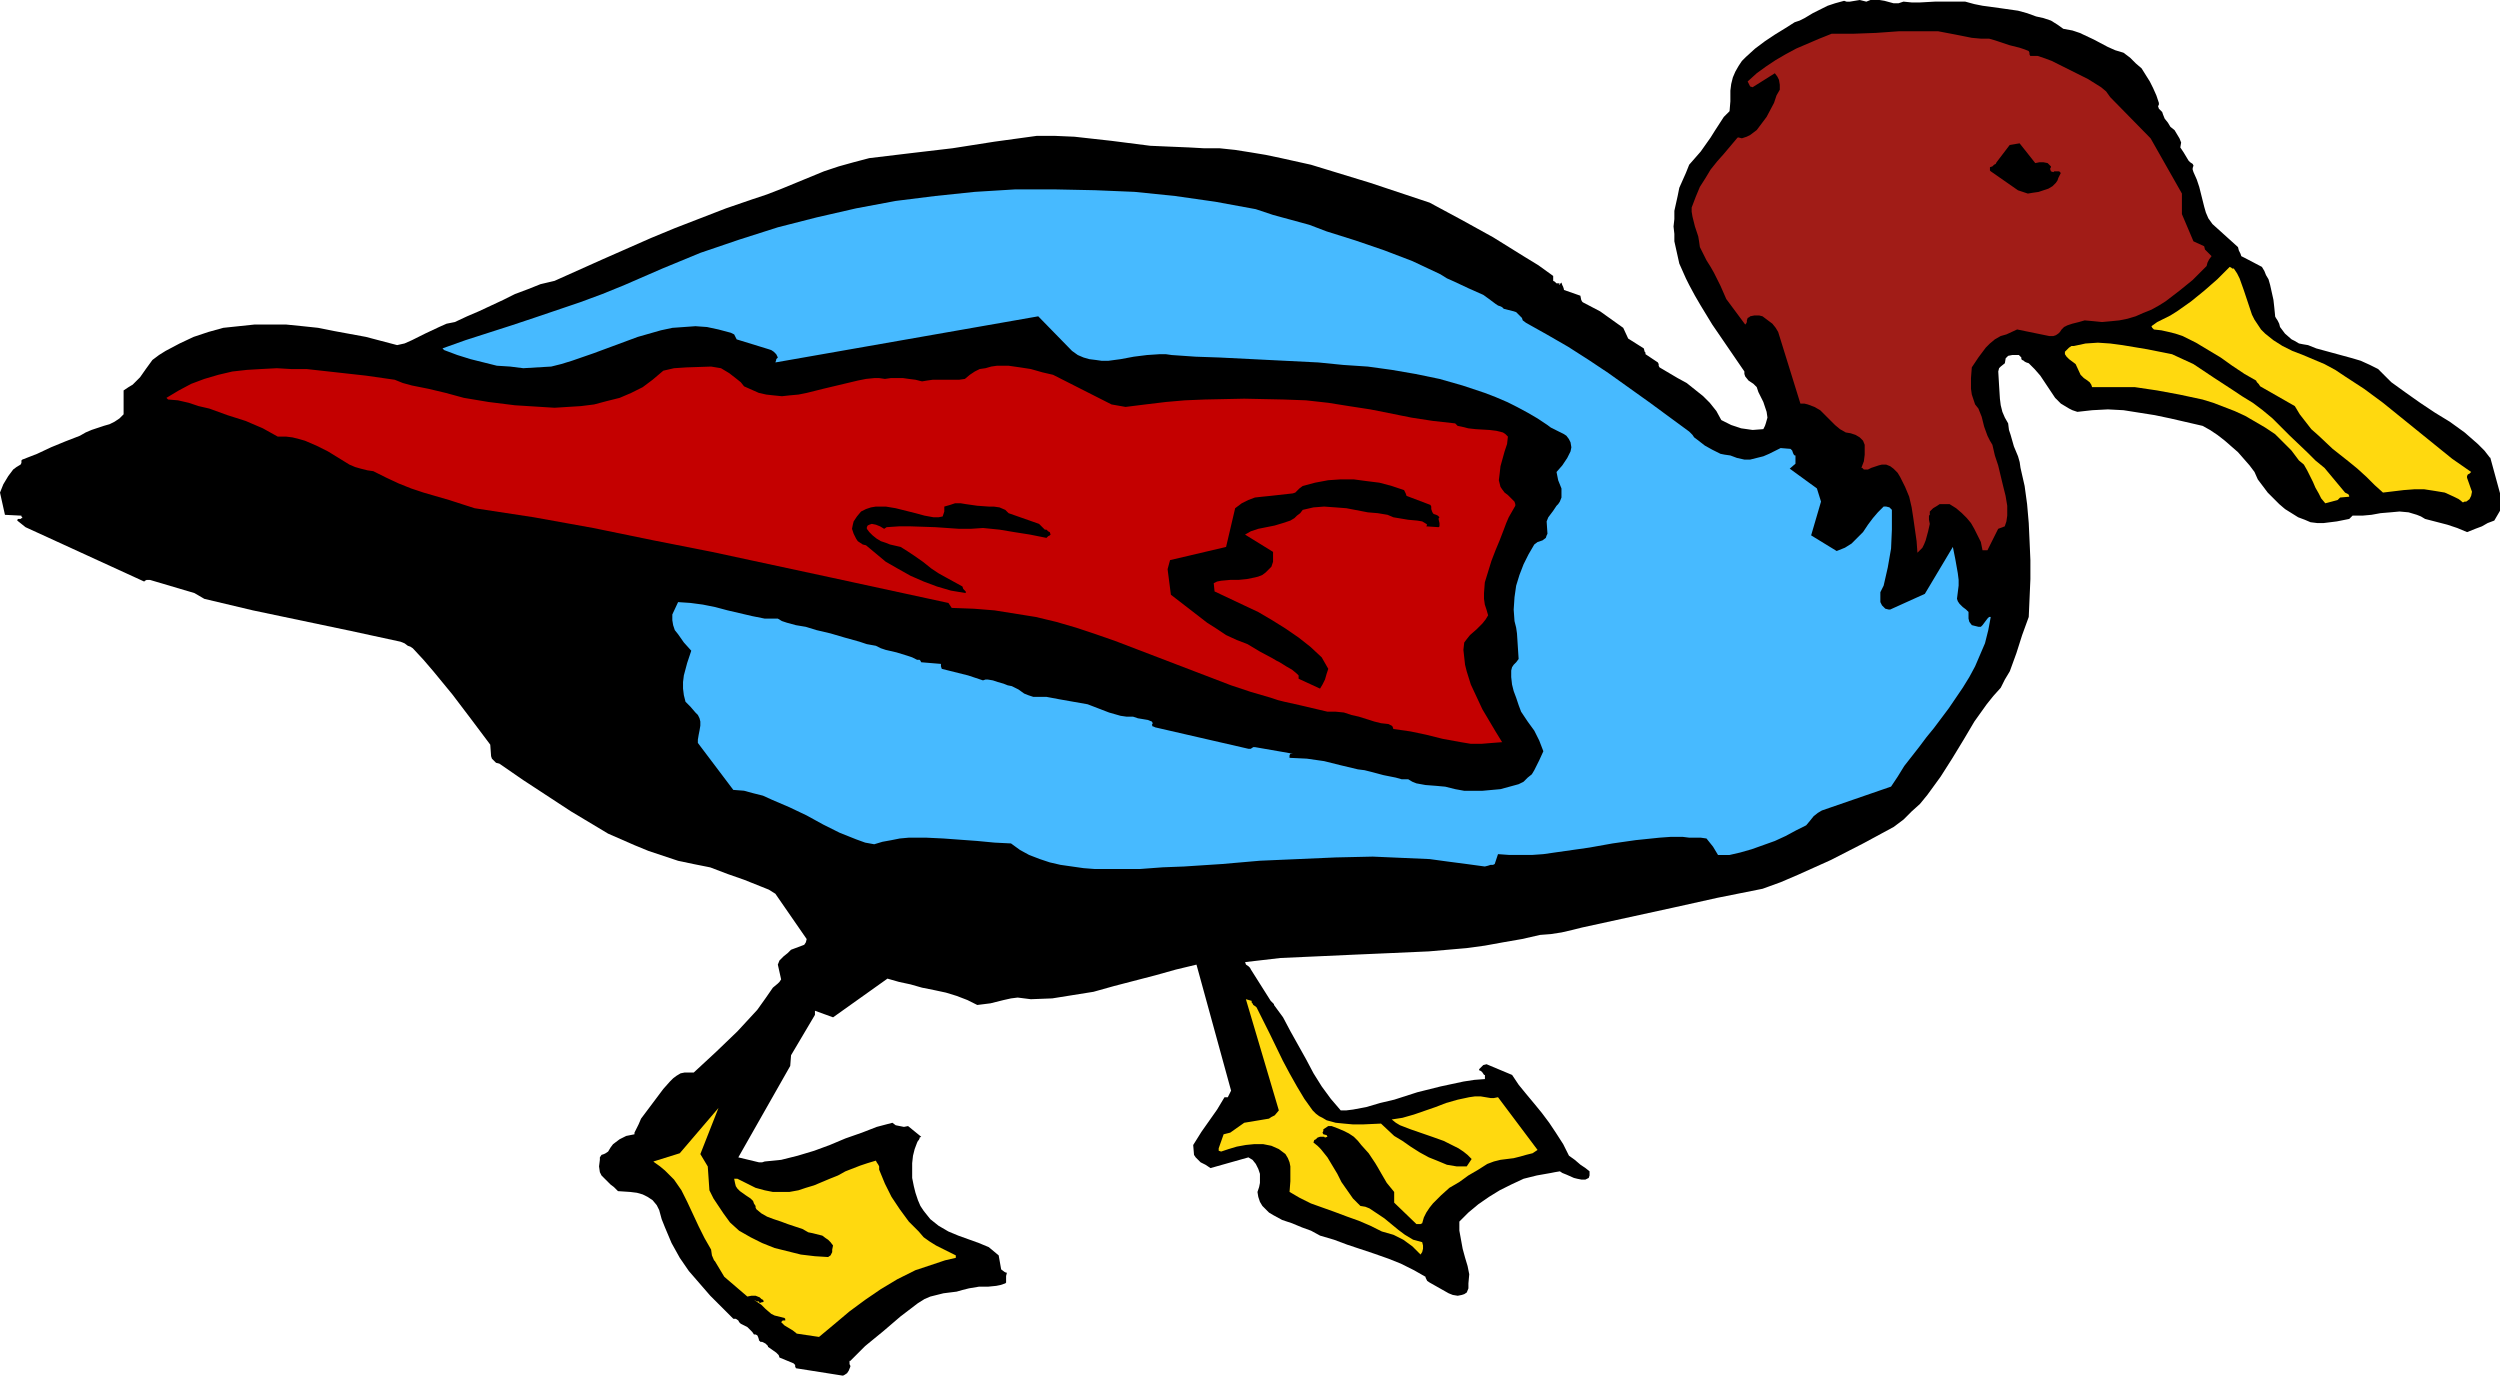 <?xml version="1.0" encoding="UTF-8" standalone="no"?>
<svg
   version="1.0"
   width="129.724mm"
   height="71.38mm"
   id="svg11"
   sodipodi:docname="Duck 09.wmf"
   xmlns:inkscape="http://www.inkscape.org/namespaces/inkscape"
   xmlns:sodipodi="http://sodipodi.sourceforge.net/DTD/sodipodi-0.dtd"
   xmlns="http://www.w3.org/2000/svg"
   xmlns:svg="http://www.w3.org/2000/svg">
  <sodipodi:namedview
     id="namedview11"
     pagecolor="#ffffff"
     bordercolor="#000000"
     borderopacity="0.25"
     inkscape:showpageshadow="2"
     inkscape:pageopacity="0.0"
     inkscape:pagecheckerboard="0"
     inkscape:deskcolor="#d1d1d1"
     inkscape:document-units="mm" />
  <defs
     id="defs1">
    <pattern
       id="WMFhbasepattern"
       patternUnits="userSpaceOnUse"
       width="6"
       height="6"
       x="0"
       y="0" />
  </defs>
  <path
     style="fill:#000000;fill-opacity:1;fill-rule:evenodd;stroke:none"
     d="m 0,96.605 0.97,4.362 3.232,0.162 v 0.162 l 0.162,0.162 v 0.162 H 4.202 l -0.162,0.162 H 3.555 l -0.162,0.162 v 0.162 l 1.616,1.292 23.27,10.662 0.162,-0.162 0.323,-0.162 h 0.162 0.485 l 8.726,2.585 1.939,1.131 9.534,2.262 19.23,4.039 9.696,2.1 0.808,0.323 0.646,0.485 0.485,0.162 0.485,0.323 2.101,2.262 1.939,2.262 3.717,4.523 3.555,4.685 1.939,2.585 1.939,2.585 0.162,2.262 0.162,0.485 0.323,0.323 0.485,0.485 0.646,0.162 4.686,3.231 4.686,3.069 4.686,3.069 4.848,2.908 2.424,1.454 2.586,1.131 2.586,1.131 2.747,1.131 2.909,0.969 2.909,0.969 3.07,0.646 3.232,0.646 3.394,1.292 3.232,1.131 3.232,1.292 1.616,0.646 1.293,0.808 6.141,8.885 -0.162,0.646 -0.323,0.485 -2.586,0.969 -0.646,0.646 -0.808,0.646 -0.808,0.808 -0.323,0.808 0.646,2.908 -0.323,0.485 -0.323,0.323 -0.97,0.808 -1.454,2.1 -1.616,2.262 -1.939,2.1 -1.939,2.1 -4.202,4.039 -4.363,4.039 h -0.97 -0.808 l -0.808,0.162 -0.808,0.485 -0.646,0.485 -0.646,0.646 -1.293,1.454 -1.454,1.939 -1.454,1.939 -1.454,1.939 -0.485,1.131 -0.485,0.969 -0.162,0.323 -0.162,0.323 v 0.323 0 l -1.616,0.323 -0.646,0.323 -0.646,0.323 -0.646,0.485 -0.646,0.485 -0.485,0.646 -0.485,0.808 -0.485,0.323 -0.323,0.162 -0.485,0.162 -0.323,0.485 v 0.485 l -0.162,1.292 0.162,1.131 0.323,0.646 0.323,0.323 0.808,0.808 0.646,0.646 0.646,0.485 0.808,0.808 2.424,0.162 1.293,0.162 1.131,0.323 0.97,0.485 0.97,0.646 0.808,0.969 0.485,0.969 0.485,1.777 0.646,1.615 1.293,3.069 1.616,2.908 1.778,2.585 2.101,2.423 2.101,2.423 2.262,2.262 2.262,2.262 h 0.485 l 0.485,0.323 0.162,0.323 0.323,0.323 0.646,0.323 0.646,0.323 0.646,0.646 0.323,0.323 0.323,0.485 h 0.162 0.162 l 0.323,0.162 0.162,0.323 0.162,0.485 v 0.162 l 0.162,0.162 0.162,0.162 h 0.323 l 0.323,0.162 0.323,0.162 0.323,0.323 0.162,0.162 v 0.162 l 1.616,1.131 0.323,0.323 0.162,0.162 0.162,0.485 2.747,1.131 0.162,0.162 0.162,0.162 v 0.162 0.162 l 0.162,0.323 9.211,1.454 0.323,-0.162 0.485,-0.323 0.323,-0.485 0.323,-0.808 v -0.162 l -0.162,-0.323 v -0.323 -0.323 h 0.162 l 1.454,-1.454 1.454,-1.454 3.555,-2.908 3.394,-2.908 3.394,-2.585 1.293,-0.808 1.131,-0.485 1.293,-0.323 1.293,-0.323 2.586,-0.323 1.131,-0.323 1.293,-0.323 1.939,-0.323 h 1.778 l 1.616,-0.162 0.808,-0.162 0.97,-0.323 0.162,-0.162 v -0.162 -1.131 l 0.162,-0.646 h -0.162 l -0.323,-0.162 -0.646,-0.485 -0.485,-2.746 -1.939,-1.615 -1.939,-0.808 -4.04,-1.454 -1.939,-0.808 -1.939,-1.131 -0.808,-0.646 -0.808,-0.646 -0.646,-0.808 -0.646,-0.808 -0.646,-0.969 -0.485,-1.131 -0.485,-1.454 -0.323,-1.292 -0.323,-1.615 v -1.454 -1.454 l 0.162,-1.454 0.323,-1.292 0.485,-1.292 0.162,-0.323 0.162,-0.162 0.162,-0.323 v -0.162 l 0.323,-0.162 -2.586,-2.1 -0.808,0.162 -0.808,-0.162 -0.808,-0.162 -0.646,-0.485 -3.07,0.808 -2.909,1.131 -3.232,1.131 -3.07,1.292 -3.07,1.131 -3.232,0.969 -3.232,0.808 -3.232,0.323 -0.485,0.162 h -0.646 l -4.04,-0.969 10.181,-17.932 0.162,-2.1 4.686,-7.916 v -0.323 -0.485 l 3.555,1.292 10.666,-7.593 2.262,0.646 2.262,0.485 2.262,0.646 2.424,0.485 2.262,0.485 2.101,0.646 2.101,0.808 1.939,0.969 1.293,-0.162 1.293,-0.162 2.586,-0.646 1.454,-0.323 1.293,-0.162 1.293,0.162 1.293,0.162 4.202,-0.162 4.04,-0.646 4.04,-0.646 4.04,-1.131 8.08,-2.1 4.04,-1.131 4.04,-0.969 6.787,24.717 -0.646,1.292 h -0.646 l -1.454,2.423 -3.07,4.362 -1.616,2.585 0.162,1.939 0.323,0.485 0.323,0.323 0.646,0.646 0.97,0.485 0.485,0.323 0.485,0.323 7.434,-2.1 0.808,0.485 0.646,0.808 0.485,0.969 0.323,0.969 v 1.777 l -0.162,0.808 -0.323,0.969 0.162,0.969 0.323,0.969 0.485,0.808 0.646,0.646 0.646,0.646 0.808,0.485 1.778,0.969 1.939,0.646 1.939,0.808 1.778,0.646 1.778,0.969 2.747,0.808 2.586,0.969 5.333,1.777 2.747,0.969 2.424,0.969 2.586,1.292 2.262,1.292 v 0.162 l 0.162,0.323 0.162,0.323 0.485,0.323 3.717,2.1 0.808,0.323 0.97,0.162 0.808,-0.162 0.485,-0.162 0.485,-0.323 0.323,-0.808 V 251.689 l 0.162,-1.777 -0.323,-1.615 -0.485,-1.615 -0.485,-1.777 -0.323,-1.777 -0.323,-1.777 v -1.777 l 1.778,-1.777 1.939,-1.615 2.101,-1.454 2.101,-1.292 2.262,-1.131 2.424,-1.131 2.586,-0.646 2.747,-0.485 0.808,-0.162 0.97,-0.162 0.485,0.323 0.808,0.323 1.454,0.646 0.646,0.162 0.808,0.162 h 0.808 l 0.646,-0.323 0.162,-0.485 v -0.808 l -0.808,-0.646 -0.97,-0.646 -1.131,-0.969 -1.131,-0.808 -1.131,-2.262 -1.454,-2.262 -1.293,-1.939 -1.454,-1.939 -1.454,-1.777 -1.616,-1.939 -1.454,-1.777 -1.293,-1.939 -5.01,-2.1 -0.646,0.162 -0.485,0.485 -0.162,0.162 -0.162,0.162 v 0.162 l 0.162,0.162 h 0.162 l 0.323,0.323 0.323,0.485 h 0.162 v 0.162 0.646 l -2.101,0.162 -2.101,0.323 -2.262,0.485 -2.262,0.485 -4.525,1.131 -4.525,1.454 -2.747,0.646 -2.747,0.808 -2.586,0.485 -1.293,0.162 h -1.131 l -1.939,-2.262 -1.778,-2.423 -1.616,-2.585 -1.454,-2.746 -3.07,-5.493 -1.454,-2.746 -1.778,-2.423 v -0.162 l -0.162,-0.162 -0.485,-0.485 -3.878,-6.139 -0.162,-0.323 -0.323,-0.323 -0.485,-0.323 -0.162,-0.485 6.949,-0.808 7.272,-0.323 7.11,-0.323 7.434,-0.323 7.272,-0.323 7.434,-0.646 3.555,-0.485 3.555,-0.646 3.717,-0.646 3.555,-0.808 2.101,-0.162 2.101,-0.323 2.101,-0.485 1.939,-0.485 8.888,-1.939 8.888,-1.939 8.726,-1.939 8.888,-1.777 3.555,-1.292 3.394,-1.454 3.232,-1.454 3.232,-1.454 6.302,-3.231 5.979,-3.231 1.939,-1.454 1.616,-1.615 1.616,-1.454 1.454,-1.777 1.293,-1.777 1.293,-1.777 2.262,-3.554 2.262,-3.716 2.101,-3.554 2.424,-3.392 1.293,-1.615 1.454,-1.615 0.808,-1.615 0.97,-1.615 1.293,-3.554 1.131,-3.554 1.293,-3.554 0.323,-7.431 v -3.716 l -0.162,-3.716 -0.162,-3.554 -0.323,-3.716 -0.485,-3.554 -0.808,-3.554 -0.162,-1.131 -0.323,-1.131 -0.808,-1.939 -0.646,-2.262 -0.323,-0.969 -0.162,-1.292 -0.646,-1.131 -0.485,-1.131 -0.323,-1.292 -0.162,-1.292 -0.162,-2.585 -0.162,-2.746 0.162,-0.646 0.323,-0.323 0.808,-0.646 0.162,-0.969 0.162,-0.162 0.323,-0.323 0.808,-0.162 h 0.97 0.323 l 0.323,0.323 v 0 l 0.162,0.162 v 0.323 l 0.162,0.162 0.323,0.162 0.162,0.162 0.323,0.162 0.485,0.162 1.131,1.131 1.131,1.292 1.939,2.908 0.97,1.454 1.131,1.131 0.808,0.485 0.808,0.485 0.646,0.323 0.97,0.323 2.909,-0.323 3.07,-0.162 3.07,0.162 3.07,0.485 3.07,0.485 3.07,0.646 6.302,1.454 1.454,0.808 1.454,0.969 1.454,1.131 1.293,1.131 1.293,1.131 1.131,1.292 1.131,1.292 0.97,1.292 0.646,1.454 0.97,1.292 0.97,1.292 1.131,1.131 1.131,1.131 1.131,0.969 1.293,0.808 1.293,0.808 1.293,0.485 1.131,0.485 1.293,0.162 h 1.293 l 2.586,-0.323 2.424,-0.485 0.162,-0.162 0.162,-0.162 0.323,-0.323 h 1.939 l 1.778,-0.162 1.778,-0.323 1.939,-0.162 1.778,-0.162 1.778,0.162 1.616,0.485 0.808,0.323 0.808,0.485 4.363,1.131 1.939,0.646 1.939,0.808 1.616,-0.646 1.293,-0.485 1.131,-0.646 1.293,-0.485 1.131,-1.939 v -3.392 l -1.939,-7.108 v 0.162 l -1.131,-1.454 -1.293,-1.292 -1.293,-1.131 -1.293,-1.131 -2.909,-2.1 -2.909,-1.777 -2.909,-1.939 -2.747,-1.939 -2.909,-2.1 -1.293,-1.292 -1.293,-1.292 -1.616,-0.808 -1.778,-0.808 -1.616,-0.485 -1.778,-0.485 -1.778,-0.485 -1.778,-0.485 -1.778,-0.485 -1.616,-0.646 -0.97,-0.162 -0.808,-0.162 -0.808,-0.485 -0.646,-0.323 -1.293,-1.131 -0.97,-1.292 -0.162,-0.646 -0.323,-0.646 -0.323,-0.485 -0.162,-0.323 V 61.872 l -0.162,-1.615 -0.162,-1.454 -0.323,-1.454 -0.323,-1.454 -0.323,-1.131 -0.485,-0.808 -0.323,-0.808 -0.485,-0.808 -3.394,-1.777 -0.323,-0.162 -0.323,-0.162 -0.162,-0.485 -0.323,-0.646 -0.162,-0.646 -5.01,-4.523 -0.808,-1.131 -0.485,-1.131 -0.323,-1.131 -0.323,-1.292 -0.162,-0.646 -0.162,-0.646 -0.323,-1.292 -0.485,-1.454 -0.646,-1.454 -0.162,-0.485 v -0.323 l 0.162,-0.485 -0.162,-0.323 -0.485,-0.323 -0.323,-0.323 -0.485,-0.808 -0.485,-0.808 -0.646,-0.969 0.162,-0.969 -0.323,-0.808 -0.485,-0.808 -0.485,-0.808 -0.808,-0.646 -0.485,-0.808 -0.646,-0.808 -0.323,-0.808 -0.162,-0.485 -0.323,-0.323 -0.323,-0.323 -0.162,-0.485 0.162,-0.323 v -0.323 l -0.485,-1.454 -0.646,-1.454 -0.646,-1.292 -0.808,-1.292 -0.808,-1.292 -1.131,-0.969 -1.131,-1.131 -1.293,-0.969 -1.616,-0.485 -1.454,-0.646 -2.747,-1.454 -2.747,-1.292 -1.454,-0.485 -1.778,-0.323 -1.131,-0.808 -1.293,-0.808 -1.454,-0.485 -1.454,-0.323 -1.778,-0.646 -1.778,-0.485 -3.394,-0.485 -3.555,-0.485 -1.616,-0.323 -1.778,-0.485 h -1.616 -1.454 -2.909 l -2.909,0.162 h -1.616 l -1.616,-0.162 -0.97,0.323 h -0.97 L 369.579,0.162 368.609,0 h -0.808 -0.97 l -0.808,0.323 -0.646,-0.162 L 364.731,0 l -0.97,0.162 -0.97,0.162 h -0.646 l -0.485,-0.162 -1.778,0.485 -1.454,0.485 -2.909,1.454 -0.808,0.485 -0.808,0.485 -0.97,0.485 -0.97,0.323 -1.778,1.131 -2.101,1.292 -1.939,1.292 -1.939,1.454 -1.778,1.615 -0.808,0.808 -0.646,0.969 -0.646,1.131 -0.485,1.131 -0.323,1.292 -0.162,1.292 v 2.1 l -0.162,1.939 -1.131,1.131 -1.778,2.746 -0.808,1.292 -1.939,2.746 -1.131,1.292 -1.131,1.292 -0.646,1.615 -0.646,1.454 -0.646,1.454 -0.323,1.615 -0.323,1.454 -0.323,1.454 v 1.615 l -0.162,1.454 0.162,1.454 v 1.454 l 0.323,1.454 0.323,1.454 0.323,1.454 0.646,1.454 0.646,1.454 0.646,1.292 1.131,2.1 1.131,1.939 2.262,3.716 6.302,9.208 v 0.485 l 0.162,0.485 0.646,0.808 0.97,0.646 0.646,0.646 0.323,0.969 0.97,1.939 0.323,0.969 0.323,0.969 0.162,1.131 -0.323,1.131 -0.162,0.485 -0.323,0.646 -2.101,0.162 -1.131,-0.162 -1.131,-0.162 -0.97,-0.323 -0.97,-0.323 -0.97,-0.485 -0.97,-0.485 -0.97,-1.777 -1.293,-1.615 -1.293,-1.292 -1.616,-1.292 -1.616,-1.292 -1.778,-0.969 -3.555,-2.1 -0.162,-0.323 v -0.323 l -0.162,-0.323 -2.424,-1.615 V 69.142 l -0.162,-0.162 -0.162,-0.646 v 0 l -3.07,-1.939 -0.97,-2.1 -4.525,-3.231 -3.394,-1.777 -0.162,-0.162 -0.162,-0.323 -0.162,-0.808 -3.232,-1.131 v 0 -0.162 l -0.162,-0.485 -0.162,-0.323 -0.162,-0.485 v -0.162 0.162 l -0.323,0.323 -0.162,0.162 v -0.162 l 0.162,-0.162 h -0.485 -0.162 l -0.323,-0.323 -0.323,-0.162 v -0.969 l -2.909,-2.1 -2.909,-1.777 -5.979,-3.716 -6.141,-3.392 -6.302,-3.392 -11.635,-3.877 -5.818,-1.777 -5.818,-1.777 -5.818,-1.292 -3.07,-0.646 -2.909,-0.485 -3.07,-0.485 -3.07,-0.323 h -3.07 l -2.909,-0.162 -3.878,-0.162 -3.717,-0.162 -7.595,-0.969 -7.272,-0.808 -3.717,-0.162 h -3.717 l -8.242,1.131 -8.242,1.292 -8.242,0.969 -8.08,0.969 -3.07,0.808 -2.909,0.808 -2.909,0.969 -2.747,1.131 -2.747,1.131 -2.747,1.131 -2.909,1.131 -2.909,0.969 -5.171,1.777 -5.01,1.939 -5.01,1.939 -4.686,1.939 -9.534,4.2 -9.373,4.2 -2.747,0.646 -2.424,0.969 -2.586,0.969 -2.262,1.131 -2.424,1.131 -2.424,1.131 -2.262,0.969 -2.424,1.131 -1.616,0.323 -1.454,0.646 -2.747,1.292 -2.586,1.292 -1.454,0.646 -1.454,0.323 -6.141,-1.615 -6.141,-1.131 -3.232,-0.646 -3.07,-0.323 -3.232,-0.323 H 53.005 49.934 l -3.07,0.323 -3.07,0.323 -2.909,0.808 -2.909,0.969 -2.747,1.292 -2.747,1.454 -1.293,0.808 -1.293,0.969 -1.293,1.777 -1.131,1.615 -1.454,1.454 -0.808,0.485 -0.97,0.646 v 4.685 l -0.808,0.808 -0.97,0.646 -0.97,0.485 -1.131,0.323 -2.424,0.808 -1.131,0.485 -1.131,0.646 -2.909,1.131 -2.747,1.131 -2.747,1.292 -2.909,1.131 -0.162,0.162 v 0.485 l -0.162,0.323 -0.808,0.485 -0.646,0.485 -0.485,0.646 -0.485,0.646 -0.97,1.615 z"
     id="path1" />
  <path
     style="fill:#c40000;fill-opacity:1;fill-rule:evenodd;stroke:none"
     d="m 32.966,78.35 1.939,0.162 2.101,0.485 1.939,0.646 2.101,0.485 3.555,1.292 3.555,1.131 3.394,1.454 1.454,0.808 1.454,0.808 h 1.616 l 1.293,0.162 1.293,0.323 1.131,0.323 2.262,0.969 2.262,1.131 2.101,1.292 2.101,1.292 1.131,0.485 1.131,0.323 1.293,0.323 1.131,0.162 2.586,1.292 2.424,1.131 2.424,0.969 2.424,0.808 5.01,1.454 5.01,1.615 11.635,1.777 11.635,2.1 11.797,2.423 11.474,2.262 23.27,5.008 23.109,5.008 0.323,0.485 0.323,0.485 4.363,0.162 4.04,0.323 4.04,0.646 4.04,0.646 4.04,0.969 3.878,1.131 3.878,1.292 3.717,1.292 7.595,2.908 7.595,2.908 7.595,2.908 3.878,1.292 3.878,1.131 1.454,0.485 1.293,0.323 2.909,0.646 2.747,0.646 2.747,0.646 h 1.616 l 1.616,0.162 1.454,0.485 1.454,0.323 3.07,0.969 1.293,0.323 1.454,0.162 0.323,0.162 0.323,0.162 0.162,0.162 0.162,0.485 3.394,0.485 3.07,0.646 3.232,0.808 1.778,0.323 1.778,0.323 0.97,0.162 0.97,0.162 h 2.101 l 1.939,-0.162 2.101,-0.162 -1.293,-2.1 -2.586,-4.362 -1.131,-2.423 -1.131,-2.423 -0.808,-2.585 -0.323,-1.292 -0.162,-1.454 -0.162,-1.454 0.162,-1.454 0.485,-0.646 0.646,-0.808 1.293,-1.131 1.131,-1.131 0.646,-0.808 0.485,-0.808 -0.323,-1.131 -0.323,-0.969 -0.162,-1.131 v -1.131 l 0.162,-2.1 0.646,-2.1 0.646,-2.1 0.808,-2.1 0.808,-1.939 0.808,-2.1 0.485,-1.292 0.485,-1.131 0.646,-1.131 0.646,-1.131 v -0.323 l -0.162,-0.485 -0.646,-0.646 -0.646,-0.646 -0.646,-0.485 -0.485,-0.646 -0.323,-0.485 -0.162,-0.646 -0.162,-0.646 0.162,-1.292 0.162,-1.454 0.808,-2.908 0.485,-1.454 0.162,-1.454 -0.485,-0.485 -0.485,-0.323 -1.293,-0.323 -1.293,-0.162 -2.747,-0.162 -1.454,-0.162 -1.293,-0.323 -0.808,-0.162 -0.485,-0.485 -4.363,-0.485 -4.202,-0.646 -4.04,-0.808 -4.04,-0.808 -4.202,-0.646 -4.04,-0.646 -4.363,-0.485 -4.363,-0.162 -7.757,-0.162 -7.757,0.162 -3.878,0.162 -3.717,0.323 -4.04,0.485 -3.878,0.485 -2.747,-0.485 -11.474,-5.816 -2.101,-0.485 -2.262,-0.646 -2.101,-0.323 -2.262,-0.323 h -2.262 l -1.131,0.162 -1.131,0.323 -1.131,0.162 -0.97,0.485 -0.97,0.646 -0.97,0.808 -1.131,0.162 h -1.131 -2.101 -1.939 l -1.131,0.162 -0.97,0.162 -1.293,-0.323 -1.293,-0.162 -1.131,-0.162 h -1.293 -1.131 l -1.131,0.162 -1.131,-0.162 h -0.97 l -1.616,0.162 -1.616,0.323 -3.394,0.808 -3.394,0.808 -3.232,0.808 -1.616,0.323 -1.778,0.162 -1.454,0.162 -1.616,-0.162 -1.454,-0.162 -1.454,-0.323 -1.454,-0.646 -1.454,-0.646 -0.646,-0.808 -0.808,-0.646 -1.454,-1.131 -0.808,-0.485 -0.808,-0.485 -0.97,-0.162 -0.97,-0.162 -4.848,0.162 -2.424,0.162 -2.101,0.485 -2.101,1.777 -1.939,1.454 -2.262,1.131 -2.262,0.969 -2.586,0.646 -2.424,0.646 -2.586,0.323 -2.586,0.162 -2.586,0.162 -2.586,-0.162 -5.171,-0.323 -5.171,-0.646 -4.848,-0.808 -1.778,-0.485 -1.778,-0.485 -3.394,-0.808 -3.232,-0.646 -1.778,-0.485 -1.616,-0.646 -5.656,-0.808 -5.818,-0.646 -5.818,-0.646 h -3.07 l -2.747,-0.162 -3.07,0.162 -2.747,0.162 -2.909,0.323 -2.747,0.646 -2.747,0.808 -2.586,0.969 -2.424,1.292 -2.424,1.454 z"
     id="path2" />
  <path
     style="fill:#47baff;fill-opacity:1;fill-rule:evenodd;stroke:none"
     d="m 87.102,68.657 2.586,0.969 2.586,0.808 2.586,0.646 2.586,0.646 2.586,0.162 2.586,0.323 2.747,-0.162 2.747,-0.162 1.939,-0.485 2.101,-0.646 4.202,-1.454 4.363,-1.615 4.363,-1.615 2.262,-0.646 2.262,-0.646 2.262,-0.485 2.262,-0.162 2.262,-0.162 2.262,0.162 2.262,0.485 2.424,0.646 0.323,0.162 0.323,0.162 0.485,0.969 6.302,1.939 0.485,0.162 0.485,0.323 0.485,0.485 0.323,0.646 -0.323,0.323 v 0.162 l -0.162,0.485 51.55,-9.047 6.626,6.785 1.131,0.808 1.131,0.485 1.131,0.323 1.293,0.162 1.131,0.162 h 1.293 l 2.424,-0.323 2.586,-0.485 2.586,-0.323 2.424,-0.162 h 1.293 l 1.131,0.162 4.686,0.323 4.686,0.162 9.696,0.485 9.696,0.485 4.848,0.485 4.848,0.323 4.686,0.646 4.686,0.808 4.686,0.969 4.525,1.292 4.363,1.454 2.101,0.808 2.262,0.969 1.939,0.969 2.101,1.131 1.939,1.131 1.939,1.292 0.646,0.485 0.646,0.323 0.646,0.323 1.293,0.646 0.485,0.323 0.485,0.646 0.323,0.646 0.162,0.969 -0.162,0.808 -0.323,0.646 -0.323,0.646 -0.97,1.454 -1.131,1.292 0.162,0.808 0.162,0.808 0.646,1.615 v 0.808 0.969 l -0.323,0.808 -0.323,0.485 -0.323,0.323 -0.646,0.969 -0.485,0.646 -0.485,0.646 -0.323,0.808 0.162,2.423 -0.162,0.323 -0.162,0.485 -0.646,0.485 -0.97,0.323 -0.646,0.485 -1.131,1.939 -0.97,1.939 -0.808,2.1 -0.646,2.1 -0.323,2.262 -0.162,2.423 0.162,2.262 0.323,1.292 0.162,1.131 0.323,5.008 -0.485,0.646 -0.485,0.485 -0.323,0.485 -0.162,0.646 v 1.292 l 0.162,1.454 0.323,1.292 0.485,1.292 0.485,1.454 0.485,1.292 1.293,1.939 1.293,1.777 0.97,1.939 0.808,2.1 -0.808,1.777 -0.97,1.939 -0.485,0.808 -0.808,0.646 -0.808,0.808 -0.97,0.485 -1.778,0.485 -1.778,0.485 -1.778,0.162 -1.778,0.162 h -1.778 -1.778 l -1.778,-0.323 -1.939,-0.485 -1.778,-0.162 -2.101,-0.162 -1.778,-0.323 -0.808,-0.323 -0.808,-0.485 h -1.293 l -1.131,-0.323 -2.424,-0.485 -2.424,-0.646 -1.293,-0.323 -1.293,-0.162 -3.394,-0.808 -3.232,-0.808 -3.394,-0.485 -3.394,-0.162 v -0.323 -0.162 l 0.162,-0.323 h 0.485 l -7.434,-1.292 h -0.323 l -0.485,0.323 h -0.485 l -18.261,-4.2 -0.323,-0.162 h -0.162 l -0.162,-0.323 0.162,-0.323 -0.162,-0.323 -0.808,-0.323 -1.939,-0.323 -0.97,-0.323 h -1.293 l -1.131,-0.162 -1.131,-0.323 -1.131,-0.323 -2.101,-0.808 -2.101,-0.808 -2.747,-0.485 -2.747,-0.485 -2.586,-0.485 h -1.293 -1.293 l -0.97,-0.323 -0.808,-0.323 -1.131,-0.808 -1.293,-0.646 -0.808,-0.162 -0.808,-0.323 -1.131,-0.323 -0.97,-0.323 -0.97,-0.162 h -0.485 l -0.485,0.162 -2.909,-0.969 -5.171,-1.292 -0.162,-0.485 v -0.485 l -3.878,-0.323 -0.162,-0.323 -0.162,-0.162 h -0.323 -0.162 l -0.97,-0.485 -0.97,-0.323 -2.101,-0.646 -2.101,-0.485 -0.97,-0.323 -0.97,-0.485 -1.778,-0.323 -1.454,-0.485 -2.909,-0.808 -2.747,-0.808 -2.747,-0.646 -2.101,-0.646 -1.939,-0.323 -1.778,-0.485 -0.97,-0.323 -0.808,-0.485 h -2.586 l -2.424,-0.485 -4.848,-1.131 -2.424,-0.646 -2.424,-0.485 -2.424,-0.323 -2.424,-0.162 -1.131,2.423 v 1.131 l 0.162,0.969 0.323,0.969 0.646,0.808 1.131,1.615 1.454,1.615 -0.808,2.423 -0.646,2.423 -0.162,1.292 v 1.292 l 0.162,1.292 0.323,1.292 0.97,0.969 0.97,1.131 0.485,0.485 0.323,0.646 0.162,0.646 v 0.808 l -0.162,0.969 -0.162,0.808 -0.162,0.969 v 0.646 l 6.949,9.208 2.101,0.162 1.778,0.485 1.939,0.485 1.778,0.808 3.394,1.454 3.394,1.615 3.232,1.777 3.232,1.615 3.232,1.292 1.778,0.646 1.778,0.323 1.616,-0.485 1.778,-0.323 1.616,-0.323 1.778,-0.162 h 3.394 l 3.394,0.162 6.626,0.485 3.394,0.323 3.232,0.162 1.778,1.292 1.778,0.969 2.101,0.808 1.939,0.646 2.101,0.485 2.262,0.323 2.262,0.323 2.101,0.162 h 4.525 4.525 l 4.363,-0.323 4.202,-0.162 7.434,-0.485 7.434,-0.646 7.434,-0.323 7.434,-0.323 7.272,-0.162 7.434,0.323 3.717,0.162 3.555,0.485 3.717,0.485 3.555,0.485 0.646,-0.162 0.485,-0.162 h 0.485 l 0.323,-0.162 0.646,-1.939 2.262,0.162 h 2.101 2.262 l 2.262,-0.162 4.525,-0.646 4.525,-0.646 4.525,-0.808 4.525,-0.646 4.686,-0.485 2.262,-0.162 h 2.262 l 1.293,0.162 h 2.262 l 1.131,0.162 0.646,0.808 0.646,0.808 0.485,0.808 0.485,0.808 h 2.262 l 2.101,-0.485 2.262,-0.646 2.262,-0.808 2.262,-0.808 2.101,-0.969 2.101,-1.131 1.939,-0.969 0.808,-0.969 0.646,-0.808 0.808,-0.646 0.808,-0.485 13.574,-4.685 1.293,-1.939 1.293,-2.1 2.909,-3.716 1.454,-1.939 1.454,-1.777 2.909,-3.877 2.747,-4.039 1.293,-2.1 1.131,-2.1 0.97,-2.262 0.97,-2.262 0.646,-2.585 0.485,-2.585 h -0.323 l -0.323,0.323 -0.485,0.646 -0.485,0.646 -0.323,0.323 h -0.485 l -0.646,-0.162 -0.646,-0.162 -0.485,-0.646 -0.162,-0.646 v -1.292 l -0.162,-0.162 -0.323,-0.323 -0.646,-0.485 -0.646,-0.646 -0.323,-0.485 -0.162,-0.485 0.162,-1.292 0.162,-1.292 v -1.131 l -0.162,-1.292 -0.485,-2.746 -0.485,-2.423 -5.494,9.208 -6.787,3.069 h -0.162 -0.162 l -0.646,-0.162 -0.323,-0.323 -0.323,-0.323 -0.323,-0.646 v -0.969 -0.969 l 0.162,-0.323 0.162,-0.323 0.323,-0.646 0.808,-3.554 0.646,-3.716 0.162,-3.716 v -3.554 -0.323 l -0.162,-0.162 -0.323,-0.323 -0.646,-0.162 h -0.485 l -1.131,1.131 -0.97,1.131 -0.97,1.292 -0.97,1.454 -1.131,1.131 -1.131,1.131 -1.293,0.808 -0.808,0.323 -0.808,0.323 -5.01,-3.069 1.939,-6.623 -0.808,-2.585 -5.333,-3.877 1.131,-0.969 v -1.615 h -0.162 l -0.162,-0.162 -0.162,-0.323 -0.162,-0.485 -0.323,-0.323 -1.939,-0.162 -2.262,1.131 -1.131,0.485 -1.293,0.323 -1.293,0.323 h -1.131 l -1.454,-0.323 -1.293,-0.485 -1.131,-0.162 -0.808,-0.162 -1.616,-0.808 -1.454,-0.808 -1.454,-1.131 -0.646,-0.485 -0.323,-0.485 -0.162,-0.162 -0.162,-0.162 -0.323,-0.323 -7.918,-5.816 -7.918,-5.654 -3.878,-2.585 -4.04,-2.585 -4.202,-2.423 -4.04,-2.262 -0.646,-0.485 -0.162,-0.485 -0.323,-0.323 -0.485,-0.485 -0.323,-0.323 -0.485,-0.162 -1.939,-0.485 -0.323,-0.323 -0.323,-0.162 -0.485,-0.162 -0.485,-0.323 -1.293,-0.969 -1.131,-0.808 -2.909,-1.292 -2.747,-1.292 -1.454,-0.646 -1.293,-0.808 -2.747,-1.292 -2.747,-1.292 -5.494,-2.1 -5.656,-1.939 -5.656,-1.777 -3.394,-1.292 -3.555,-0.969 -3.555,-0.969 -3.394,-1.131 -7.918,-1.454 -7.918,-1.131 -7.918,-0.808 -7.757,-0.323 -7.918,-0.162 h -7.757 l -7.918,0.485 -7.757,0.808 -7.757,0.969 -7.757,1.454 -7.757,1.777 -7.595,1.939 -7.595,2.423 -7.595,2.585 -7.434,3.069 -7.434,3.231 -4.363,1.777 -4.363,1.615 -9.05,3.069 -4.363,1.454 -9.05,2.908 -4.525,1.615 v 0 z"
     id="path3" />
  <path
     style="fill:#ffd90f;fill-opacity:1;fill-rule:evenodd;stroke:none"
     d="m 128.31,227.942 1.131,0.808 0.97,0.808 0.97,0.969 0.808,0.808 1.454,2.1 1.131,2.262 1.131,2.423 1.131,2.423 1.131,2.262 1.293,2.262 0.162,1.131 0.485,1.131 v -0.162 l 1.939,3.231 4.525,3.877 0.808,-0.162 h 0.808 l 0.808,0.323 0.323,0.323 0.323,0.162 0.162,0.323 -0.323,0.162 h -0.162 l -0.323,0.162 -0.162,-0.323 h -0.323 l -0.646,-0.323 1.454,0.969 0.808,0.808 1.131,0.969 0.646,0.323 0.646,0.162 0.646,0.162 0.646,0.162 0.162,0.162 v 0 0.323 h -0.485 l -0.323,0.323 0.646,0.646 0.808,0.485 0.808,0.485 0.808,0.646 4.363,0.646 2.909,-2.423 3.07,-2.585 3.07,-2.262 3.07,-2.1 3.232,-1.939 3.555,-1.777 1.939,-0.646 1.939,-0.646 1.939,-0.646 2.101,-0.485 v -0.485 l -1.293,-0.646 -1.293,-0.646 -1.293,-0.646 -1.293,-0.808 -1.131,-0.808 -0.97,-1.131 -1.939,-1.939 -1.778,-2.423 -1.616,-2.423 -1.293,-2.585 -1.131,-2.746 v -0.646 l -0.162,-0.323 -0.323,-0.485 -0.162,-0.323 -1.616,0.485 -1.454,0.485 -2.909,1.131 -1.454,0.808 -1.616,0.646 -3.07,1.292 -1.616,0.485 -1.454,0.485 -1.778,0.323 h -1.454 -1.778 l -1.616,-0.323 -1.778,-0.485 -1.616,-0.808 -1.293,-0.646 -0.646,-0.323 h -0.646 l 0.162,0.808 0.162,0.646 0.323,0.485 0.485,0.485 1.131,0.808 0.97,0.646 0.485,0.485 0.162,0.485 0.323,0.485 v 0.323 l 0.162,0.323 0.97,0.808 1.131,0.646 1.293,0.485 1.454,0.485 1.293,0.485 1.454,0.485 1.454,0.485 1.131,0.646 0.808,0.162 0.646,0.162 1.293,0.323 0.646,0.485 0.485,0.323 0.485,0.485 0.485,0.646 -0.162,0.808 v 0.485 l -0.323,0.646 -0.485,0.323 -2.586,-0.162 -2.747,-0.323 -2.586,-0.646 -2.586,-0.646 -2.424,-0.969 -2.262,-1.131 -2.262,-1.292 -1.778,-1.615 -1.293,-1.777 -0.97,-1.454 -0.97,-1.454 -0.808,-1.615 -0.323,-4.685 -1.454,-2.423 3.555,-9.047 -7.595,8.885 -5.171,1.615 z"
     id="path4" />
  <path
     style="fill:#000000;fill-opacity:1;fill-rule:evenodd;stroke:none"
     d="m 167.094,103.713 0.323,0.969 0.485,0.969 0.323,0.485 0.485,0.323 0.485,0.323 0.646,0.162 1.939,1.615 1.939,1.615 2.262,1.292 2.586,1.454 2.586,1.131 2.586,0.969 2.747,0.808 2.909,0.485 v -0.323 l -0.162,-0.162 -0.323,-0.323 -0.162,-0.485 -3.232,-1.777 -1.454,-0.808 -1.454,-0.969 -1.616,-1.292 -1.616,-1.131 -1.454,-0.969 -1.293,-0.808 -2.101,-0.485 -0.808,-0.323 -0.97,-0.323 -0.808,-0.485 -0.808,-0.646 -0.646,-0.646 -0.485,-0.646 v -0.323 l 0.162,-0.323 0.323,-0.162 0.485,-0.162 0.808,0.162 0.808,0.323 0.808,0.485 0.485,-0.323 2.424,-0.162 h 2.262 l 4.848,0.162 4.686,0.323 h 2.262 l 2.424,-0.162 3.232,0.323 2.909,0.485 3.07,0.485 1.616,0.323 1.616,0.323 0.162,-0.162 0.162,-0.162 0.323,-0.162 0.162,-0.162 -0.162,-0.485 -0.323,-0.162 -0.323,-0.323 h -0.323 l -0.323,-0.323 -0.808,-0.808 -5.979,-2.1 -0.323,-0.323 -0.323,-0.323 -1.131,-0.485 -1.131,-0.162 h -0.485 -0.485 l -2.262,-0.162 -2.262,-0.323 -0.97,-0.162 h -1.131 l -0.97,0.323 -1.131,0.323 v 0.969 l -0.162,0.485 -0.162,0.485 -0.808,0.162 h -0.97 l -1.778,-0.323 -1.778,-0.485 -1.939,-0.485 -1.939,-0.485 -1.939,-0.323 h -0.97 -0.97 l -0.97,0.162 -0.97,0.323 -0.97,0.485 -0.808,0.969 -0.323,0.485 -0.323,0.485 -0.162,0.646 z"
     id="path5" />
  <path
     style="fill:#000000;fill-opacity:1;fill-rule:evenodd;stroke:none"
     d="m 228.987,111.628 0.646,5.008 3.555,2.746 3.555,2.746 1.778,1.131 1.939,1.292 2.101,0.969 2.101,0.808 2.424,1.454 2.424,1.292 0.808,0.485 0.646,0.323 1.293,0.808 1.131,0.646 0.97,0.808 0.162,0.162 0.162,0.162 v 0.646 l 4.202,1.939 0.485,-0.808 0.485,-0.969 0.323,-1.131 0.323,-0.969 -1.293,-2.262 -2.262,-2.1 -2.262,-1.777 -2.586,-1.777 -2.586,-1.615 -2.747,-1.615 -2.747,-1.292 -5.818,-2.746 -0.162,-1.615 0.646,-0.323 0.808,-0.162 1.778,-0.162 h 1.616 l 1.616,-0.162 1.616,-0.323 0.646,-0.162 0.808,-0.323 0.646,-0.485 0.485,-0.485 0.646,-0.646 0.323,-0.969 v -1.939 l -5.494,-3.392 1.131,-0.646 1.454,-0.485 1.616,-0.323 1.616,-0.323 1.616,-0.485 1.454,-0.485 0.808,-0.485 0.485,-0.485 0.646,-0.485 0.485,-0.646 2.101,-0.485 2.101,-0.162 2.262,0.162 2.101,0.162 4.202,0.808 1.939,0.162 1.939,0.323 1.131,0.485 0.97,0.162 1.939,0.323 1.778,0.162 0.97,0.162 0.808,0.485 v 0 l 0.162,0.162 -0.162,0.323 2.424,0.162 0.162,-0.162 v -0.162 -0.485 l -0.162,-0.646 v -0.323 l 0.162,-0.162 -0.323,-0.323 -0.323,-0.162 -0.485,-0.162 -0.162,-0.162 -0.162,-0.323 -0.162,-0.485 v -0.485 l -0.162,-0.323 -4.686,-1.777 -0.162,-0.485 -0.162,-0.323 -0.162,-0.323 -2.424,-0.808 -2.424,-0.646 -2.586,-0.323 -2.424,-0.323 h -2.586 l -2.424,0.162 -2.586,0.485 -2.424,0.646 -0.646,0.485 -0.485,0.485 -0.323,0.323 -0.485,0.162 -1.454,0.162 -1.454,0.162 -1.454,0.162 -1.616,0.162 -1.454,0.162 -1.293,0.485 -1.293,0.646 -0.646,0.485 -0.646,0.485 -1.778,7.593 -10.989,2.585 z"
     id="path6" />
  <path
     style="fill:#ffd90f;fill-opacity:1;fill-rule:evenodd;stroke:none"
     d="m 239.006,225.68 0.485,0.162 1.454,-0.485 1.616,-0.485 1.778,-0.323 1.616,-0.162 h 1.778 l 1.616,0.323 1.454,0.646 0.646,0.485 0.646,0.485 0.485,0.808 0.323,0.808 0.162,0.808 v 0.969 1.939 l -0.162,2.1 1.939,1.131 2.262,1.131 2.262,0.808 2.262,0.808 2.586,0.969 2.262,0.808 2.262,0.969 2.262,1.131 1.131,0.323 1.131,0.323 1.939,0.969 1.778,1.292 1.616,1.615 0.323,-0.485 0.162,-0.646 v -0.646 l -0.162,-0.646 -1.778,-0.485 -1.616,-0.969 -1.293,-0.969 -2.747,-2.262 -1.454,-0.969 -1.454,-0.969 -0.808,-0.323 -0.97,-0.162 -1.454,-1.454 -1.131,-1.615 -1.131,-1.615 -0.808,-1.615 -0.97,-1.615 -0.97,-1.615 -1.293,-1.615 -0.646,-0.646 -0.808,-0.646 0.162,-0.485 0.323,-0.162 0.323,-0.323 0.485,-0.162 h 0.323 0.485 l 0.162,0.162 0.485,-0.162 -0.162,-0.323 -0.646,-0.162 -0.162,-0.323 0.162,-0.323 v -0.323 l 0.485,-0.323 0.485,-0.323 h 0.646 l 1.293,0.485 1.131,0.485 0.97,0.485 0.97,0.646 0.808,0.808 0.646,0.808 1.454,1.615 1.293,1.939 0.485,0.808 0.646,1.131 1.131,1.939 1.454,1.777 v 2.1 l 4.363,4.2 h 0.323 0.323 0.162 l 0.323,-0.162 0.323,-1.131 0.485,-0.969 0.646,-0.969 0.646,-0.808 1.616,-1.615 1.616,-1.454 1.939,-1.131 1.778,-1.292 1.939,-1.131 1.778,-1.131 1.293,-0.485 1.293,-0.323 2.586,-0.323 1.293,-0.323 1.131,-0.323 1.293,-0.323 0.97,-0.646 -7.757,-10.339 -0.808,0.162 h -0.646 l -1.939,-0.323 h -1.131 l -1.131,0.162 -2.262,0.485 -2.262,0.646 -2.101,0.808 -4.202,1.454 -2.262,0.646 -2.101,0.323 0.808,0.646 0.808,0.485 2.101,0.808 4.202,1.454 2.262,0.808 1.939,0.969 0.97,0.485 0.97,0.646 0.808,0.646 0.808,0.808 -0.97,1.454 h -0.97 -0.97 l -1.939,-0.323 -1.939,-0.808 -1.616,-0.646 -1.778,-0.969 -1.778,-1.131 -1.616,-1.131 -1.616,-0.969 -2.586,-2.423 -3.555,0.162 h -1.939 l -1.778,-0.162 -1.616,-0.162 -1.778,-0.485 -0.808,-0.485 -0.646,-0.323 -0.646,-0.485 -0.646,-0.646 -1.616,-2.262 -1.454,-2.423 -1.454,-2.585 -1.293,-2.423 -2.586,-5.331 -2.586,-5.169 -0.162,-0.162 -0.485,-0.323 -0.162,-0.323 -0.162,-0.162 v -0.323 l -1.131,-0.323 6.464,21.809 -0.808,0.969 -0.646,0.323 -0.485,0.323 -4.848,0.808 -2.747,1.939 -1.293,0.323 -0.97,2.746 z"
     id="path7" />
  <path
     style="fill:#a11c17;fill-opacity:1;fill-rule:evenodd;stroke:none"
     d="m 331.764,40.71 v 0.808 l 0.162,0.969 0.485,1.939 0.646,1.939 0.162,0.969 0.162,1.131 1.293,2.585 0.808,1.292 0.646,1.131 1.293,2.585 1.131,2.585 3.717,5.008 0.162,-0.162 0.162,-0.323 v -0.323 l 0.162,-0.485 0.323,-0.162 0.162,-0.162 0.808,-0.162 h 0.97 l 0.646,0.162 1.939,1.454 0.646,0.808 0.485,0.808 v 0 l 4.363,14.055 h 0.808 l 0.646,0.162 1.293,0.485 1.131,0.646 0.97,0.969 0.97,0.969 0.97,0.969 0.97,0.808 1.131,0.646 0.97,0.162 0.97,0.323 0.808,0.485 0.323,0.323 0.323,0.323 0.323,0.808 v 0.646 1.292 l -0.162,1.292 -0.485,1.292 h 0.162 l 0.162,0.162 0.162,0.162 h 0.808 l 0.646,-0.323 1.454,-0.485 0.646,-0.162 h 0.808 l 0.808,0.323 0.646,0.485 0.808,0.808 0.485,0.808 0.97,1.939 0.808,1.939 0.485,2.1 0.323,2.1 0.323,2.262 0.323,2.262 0.162,2.262 0.485,-0.485 0.485,-0.485 0.323,-0.646 0.323,-0.808 0.485,-1.777 0.323,-1.454 -0.162,-0.808 v -0.485 -0.323 l 0.162,-0.162 v -0.646 l 0.646,-0.646 0.808,-0.485 0.485,-0.323 h 0.646 0.646 0.646 l 1.293,0.808 1.131,0.969 0.97,0.969 0.808,0.969 0.646,1.131 0.646,1.292 0.646,1.292 0.323,1.615 h 0.485 0.485 l 2.101,-4.2 1.293,-0.485 0.323,-0.969 0.162,-1.131 v -1.939 l -0.323,-1.939 -0.485,-1.939 -0.97,-4.039 -0.646,-1.939 -0.485,-2.1 -0.485,-0.808 -0.485,-0.969 -0.646,-1.777 -0.485,-1.939 -0.323,-0.808 -0.323,-0.808 -0.646,-0.808 -0.323,-0.969 -0.323,-0.969 -0.162,-1.131 v -0.969 -1.131 l 0.162,-2.1 1.293,-1.939 1.454,-1.939 0.808,-0.808 0.97,-0.808 1.131,-0.646 1.131,-0.323 2.101,-0.969 6.302,1.292 h 0.808 l 0.485,-0.162 0.485,-0.323 0.323,-0.323 0.323,-0.485 0.485,-0.485 0.646,-0.323 0.97,-0.323 0.646,-0.162 0.646,-0.162 1.131,-0.323 1.778,0.162 1.616,0.162 1.778,-0.162 1.616,-0.162 1.616,-0.323 1.616,-0.485 1.454,-0.646 1.616,-0.646 1.454,-0.808 1.293,-0.808 2.747,-2.1 2.586,-2.1 2.262,-2.262 0.485,-0.485 0.162,-0.646 0.323,-0.646 0.485,-0.646 -0.485,-0.485 -0.485,-0.485 -0.323,-0.323 -0.162,-0.646 -2.101,-0.969 -2.262,-5.331 v -4.039 l -6.141,-10.824 -7.918,-8.077 -0.808,-1.131 -0.97,-0.808 -1.293,-0.808 -1.293,-0.808 -2.909,-1.454 -2.909,-1.454 -1.293,-0.646 -1.293,-0.485 -1.454,-0.485 h -0.646 -0.808 l -0.162,-0.323 v -0.323 l -0.162,-0.323 -0.808,-0.323 -0.97,-0.323 -1.939,-0.485 -1.939,-0.646 -0.97,-0.323 -1.131,-0.323 h -1.616 l -1.778,-0.162 -3.232,-0.646 -3.394,-0.646 h -1.616 -1.454 -4.525 l -4.525,0.323 -4.363,0.162 h -2.262 -2.101 l -2.424,0.969 -2.262,0.969 -2.262,0.969 -2.101,1.131 -1.939,1.131 -1.939,1.292 -1.778,1.292 -1.778,1.615 0.323,0.646 0.162,0.323 0.485,0.162 4.363,-2.746 0.485,0.646 0.323,0.646 0.162,0.969 v 0.969 l -0.646,1.131 -0.485,1.454 -1.454,2.746 -0.97,1.292 -0.97,1.292 -0.646,0.485 -0.646,0.485 -0.646,0.323 -0.97,0.323 -0.646,-0.162 h -0.162 l -0.162,0.162 -2.586,3.069 -1.293,1.454 -1.293,1.615 -0.97,1.615 -1.131,1.777 -0.808,1.939 z"
     id="path8" />
  <path
     style="fill:#000000;fill-opacity:1;fill-rule:evenodd;stroke:none"
     d="m 390.264,33.44 0.162,0.162 5.333,3.716 0.97,0.323 0.97,0.323 0.97,-0.162 1.131,-0.162 0.97,-0.323 0.97,-0.323 0.808,-0.485 0.646,-0.646 0.323,-0.485 0.162,-0.485 0.485,-0.969 -0.162,-0.162 -0.162,-0.162 h -0.97 l -0.162,0.162 -0.485,-0.162 -0.162,-0.485 0.162,-0.323 v -0.162 l -0.323,-0.323 -0.323,-0.323 -0.808,-0.162 h -0.808 l -0.808,0.162 -3.07,-3.877 -1.939,0.323 -2.586,3.392 -0.162,0.323 -0.323,0.162 -0.323,0.323 -0.485,0.162 z"
     id="path9" />
  <path
     style="fill:#ffd90f;fill-opacity:1;fill-rule:evenodd;stroke:none"
     d="m 404.969,69.465 0.323,0.485 0.485,0.485 0.646,0.485 0.646,0.485 0.97,2.1 0.646,0.646 0.485,0.323 0.646,0.485 0.323,0.485 0.162,0.485 h 8.403 l 4.363,0.646 4.363,0.808 4.525,0.969 2.101,0.646 2.101,0.808 2.101,0.808 2.101,0.969 1.939,1.131 1.939,1.131 1.939,1.292 1.616,1.615 1.616,1.615 1.454,1.939 0.97,0.808 0.646,1.131 1.131,2.262 0.485,1.131 0.646,1.131 0.485,0.969 0.808,0.969 2.424,-0.646 0.162,-0.162 0.323,-0.323 1.778,-0.162 v -0.162 l -0.162,-0.323 -0.646,-0.323 -4.04,-4.846 -1.778,-1.454 -1.616,-1.615 -3.394,-3.231 -3.394,-3.392 -1.939,-1.615 -1.939,-1.454 -2.101,-1.292 -1.939,-1.292 -3.717,-2.423 -3.878,-2.585 -2.101,-0.969 -2.101,-0.969 -4.848,-0.969 -4.848,-0.808 -2.424,-0.323 -2.424,-0.162 -2.424,0.162 -2.262,0.485 h -0.485 l -0.485,0.323 -0.808,0.808 z"
     id="path10" />
  <path
     style="fill:#ffd90f;fill-opacity:1;fill-rule:evenodd;stroke:none"
     d="m 422.099,64.295 0.323,0.323 1.454,0.162 1.454,0.323 1.293,0.323 1.454,0.485 2.586,1.292 2.424,1.454 2.424,1.454 2.262,1.615 2.424,1.615 2.262,1.292 0.162,0.323 0.162,0.162 0.162,0.162 0.323,0.485 6.787,3.877 0.97,1.615 1.131,1.454 1.131,1.454 1.454,1.292 2.747,2.585 3.07,2.423 1.778,1.454 1.778,1.615 1.616,1.615 1.616,1.454 4.04,-0.485 2.101,-0.162 h 1.939 l 2.101,0.323 1.939,0.323 1.778,0.808 0.97,0.485 0.808,0.646 0.323,-0.162 h 0.323 l 0.646,-0.485 0.323,-0.646 0.162,-0.808 -0.97,-2.746 v -0.323 l 0.162,-0.323 0.323,-0.162 0.323,-0.323 -3.717,-2.585 -3.394,-2.746 -6.787,-5.493 -3.394,-2.746 -3.717,-2.746 -3.717,-2.423 -1.939,-1.292 -2.101,-1.131 -4.202,-1.777 -2.101,-0.808 -1.939,-0.969 -1.778,-1.131 -1.616,-1.292 -0.808,-0.808 -0.646,-0.969 -0.646,-0.969 -0.485,-0.969 -0.808,-2.423 -0.808,-2.423 -0.808,-2.262 -0.485,-0.969 -0.646,-0.969 h -0.323 l -0.162,-0.162 -0.323,-0.162 -1.293,1.292 -1.131,1.131 -2.586,2.262 -2.586,2.1 -2.747,1.939 -1.293,0.808 -2.586,1.292 -1.131,0.808 z"
     id="path11" />
</svg>
